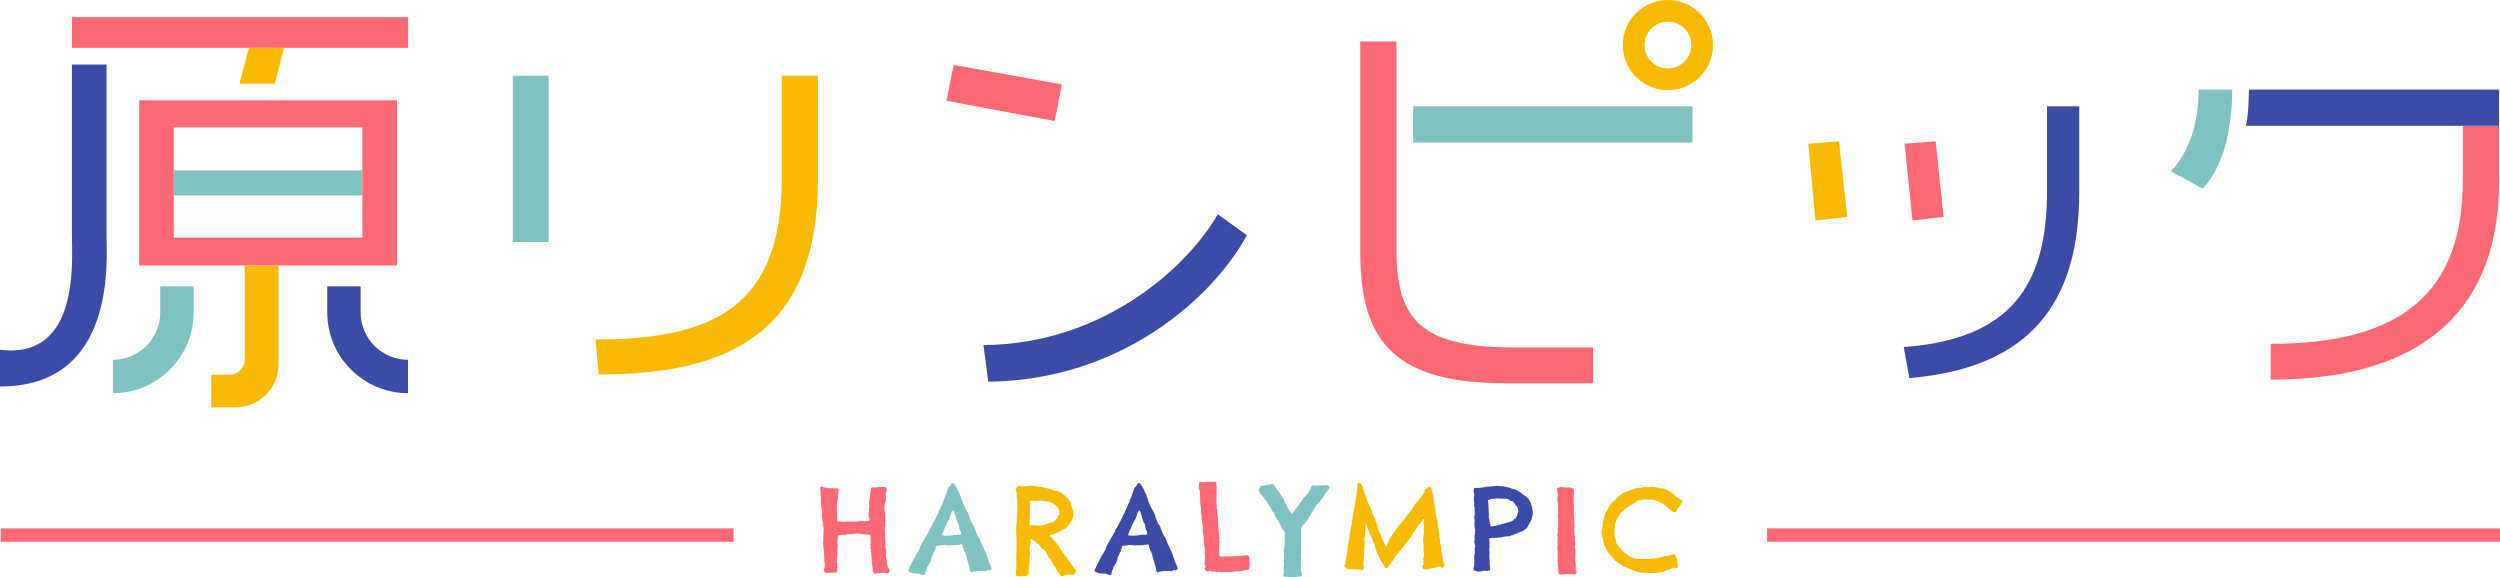 <?xml version="1.0" encoding="UTF-8"?><svg id="b" xmlns="http://www.w3.org/2000/svg" viewBox="0 0 825.2 190.57"><defs><style>.d{fill:#3c4aa8;}.d,.e,.f,.g,.h,.i{stroke-width:0px;}.e{fill:none;}.f{fill:#000;}.g{fill:#f7ba01;}.h{fill:#fc6974;}.i{fill:#7ec2c2;}</style></defs><g id="c"><path class="h" d="M292.91,189.29c-.54-.27-1.43-.15-1.77-.31-.31.15-.66.23-1,.31-.23.04-.12-.23-.27-.27-.35.12-.81.42-1.2.31-.15.04-.12-.19-.15-.27-.08-.08-.15-.12-.19-.19-.12-.15-.15-.31-.31-.42-.15-.15.12-.23.15-.31,0-.04-.08-.08-.08-.15,0-.15-.12-.39-.04-.66s-.23-.15-.19-.39c-.04-.19.04-.31.08-.42-.19-.39-.12-.73-.15-1.31-.04-.46-.19-.81-.15-1.39,0-.12.08-.19.08-.31,0-.15-.15-.27-.19-.42,0-.12.12-.58.04-.81-.04-.12-.12-.15-.12-.27-.04-.15,0-.39,0-.54-.04-.23-.12-.39-.19-.58,0-.23.08-.35.15-.5-.08-.23-.15-.5-.19-.73,0-.15.15-.31.15-.5,0-.15-.08-.35-.04-.5,0-.35.15-.66-.04-.93.15-.27.08-.77,0-1.12-.23-.19-.46-.08-.73-.04-.12-.08-.15-.19-.31-.19-.35.15-.66-.04-1.08-.08-.39-.04-.85.04-1.23-.08-.12-.04-.19-.12-.31-.15-.15,0-.27.04-.42.08-.12,0-.31-.15-.31.04-.19.04-.19-.12-.31-.12-.54.23-1.12.23-1.89.27-.15,0-.42.04-.62.04-.08,0-.12-.08-.19-.08-.19.04-.35.15-.54.19-.39.08-.66.04-1.08.04-.27-.04-.58.08-.85.08-.27.04-.54-.15-.77.08-.19.23-.12.54-.12.85-.04.35-.15.77-.15,1.12,0,.5.12.93.15,1.39,0,.23-.08.69-.08.81-.04.08-.08.12-.08.23.19.35.04.69.04,1.2,0,.08.08.23.04.31,0,.08-.12.27-.12.35,0,.27.08.54.04.77-.04.23-.15.5-.19.73,0,.19.08.35.12.5.04.27-.19.23-.15.5,0,.19.12.39.12.54.04.39-.08.81.04,1.12,0,.08.08.08.08.15-.04.04-.12.15-.08.35,0,.04.12.19.12.19,0,.12-.08.15-.08.27,0,.19.08.42,0,.73-.42.39-1.97.19-2.93.23-.35.04-.66.19-.89.12-.19-.08-.23-.31-.35-.39-.04-.19-.23-.23-.27-.42.23-.58.23-1.23.35-1.74,0-.31-.19-.46.04-.69,0-.15-.19-.19-.23-.31,0-.85.04-1.66-.04-2.51,0-.15-.08-.27-.12-.42,0-.15.08-.31.08-.5s-.08-.42-.12-.62c-.04-.39,0-.81-.08-1.23-.04-.19-.12-.39-.12-.58-.04-.62.08-1.27.12-1.93,0-.19-.04-.39-.08-.54,0-.46.12-.96.12-1.39,0-.15-.08-.31-.04-.5,0-.31.08-.62.08-.93-.04-.19-.08-.35-.12-.58-.04-.08,0-.19,0-.31,0,0-.12-.15-.12-.19-.04-.08.08-.12.08-.23-.04-.04-.12-.12-.15-.19,0,0,.08-.39.08-.42-.04-.12-.08-.27-.23-.31.15-.08,0-.23,0-.39,0-.12.08-.27.08-.39-.04-.23-.15-.35-.15-.54-.04-.46,0-1.12,0-1.39.04-.35-.12-.73.12-.96-.27-.31-.12-.96-.42-1.2.08-.31.08-.69-.12-1,.12-.5-.04-1-.04-1.43.04-.31.19-.66.12-1-.04-.08-.12-.08-.12-.19v-.89c0-.31,0-.69-.04-.96-.04-.31-.27-.58-.23-.89.15-.15.42-.19.5-.42.35.04.58.12.73.31.35,0,.46.12.77.15.15.04.69.04.96.19.42-.23,1.27-.04,1.89,0,.46,0,.85-.12,1.16.08,0,.23.23.39.23.62.04.23-.12.66-.19.93-.08.27-.12.58.04.89-.15.39-.19.58-.15,1-.23.31-.19.54-.19,1-.08.15,0,.15,0,.23,0,.12-.12.23-.15.39,0,.12.08.15.08.23s-.19.46,0,.69c-.31.19-.27.93-.04,1.16-.12.35.08.69.08,1,.04.5-.08,1-.08,1.43,0,.46.08.89.23,1.31.39.12.81-.04,1.23-.04.35,0,.69.12,1.04.12.39,0,.77-.12,1.16-.12.08,0,.23.08.35.08s.23-.08.31-.08c.27.04.5.08.77.12.12,0,.23-.12.35-.12.15-.04.35.04.46.04.81.04,1.58-.19,2.35-.19.31,0,.62.12.93.08.46,0,.93-.12,1.39-.08.08-.23.19-.42.19-.69,0-.08-.08-.19-.12-.35-.04-.27-.04-.5-.12-.81-.04-.12-.12-.19-.12-.35,0-.12.08-.31.08-.46.04-.42,0-.85.04-1.31,0-.04.08-.12.04-.19,0-.12,0-.46.15-.62,0-.39-.23-.77-.23-1.12v-.31c.04-.08.12-.08.15-.19.04-.19-.04-.39,0-.5.04-.19.15-.31.19-.5.04-.19.04-.42.08-.69.04-.15.08-.31.08-.46,0-.35-.08-.69.04-1,.08-.35.15-1.08.39-1.54h.58c.12,0,.31.08.42.08.31,0,.58-.15.89-.15.19-.04.62-.08.81-.08.04,0,.08.08.15.08.31,0,.62-.15.89-.15s.54.12.81.08c.12.19.42.35.5.62.04.27-.15.85-.23,1.2-.04.12,0,.12-.08.19-.08.12,0,.19,0,.35s-.08.19-.08.27c.04.19.12.31.12.5s-.04.39-.08.62c0,.27.04.58,0,.85-.08.42-.31.73-.39,1.08-.04.19.04.35.12.46,0,.31-.27.27-.23.58.08.39.12.81.15,1.31.08.35.15,1.04.12,1.43v.23c.04.5.15.93.15,1.39,0,.19-.12.31-.15.5,0,.12.08.27.08.39,0,.54-.12,1.35-.23,1.85.23.5-.04,1.31.19,1.93-.23.27-.08.62,0,1,.04.39.04.77.08,1.23.04.39.08.66.04,1.12,0,.19-.08.35-.08.5,0,.31.19.62.23.93.12.77.04,1.7-.04,2.55-.08.27.23.15.23.35,0,.35.04.73.08,1.12.08.46.12.96.23,1.35.04.15.04.31.04.39.12.27.31.46.42.69.15.27.27.54.23.81-.04.39-.31.62-.69.81Z"/><path class="i" d="M326.66,188.29c-.19-.04-.39-.08-.5-.19-.12,0-.08.12-.19.15-.08.08-.23.04-.31.08-.19.08-.31.15-.42.31-.15-.04-.31-.19-.5-.23-.12,0-.15.08-.19.08-.08,0-.12-.08-.19-.08-.19.04-.35.12-.54.12-.42,0-.69-.12-1.08-.04-.19.08-.46-.04-.66.19-.23.04-.23-.12-.46-.08-.23.15-.62.19-.93.31-.31-.12-.39-.46-.62-.66.04-.19-.04-.5.08-.62-.15-.15-.12-.35-.15-.58-.08-.15-.15-.31-.19-.5-.04-.08-.04-.19-.04-.31-.08-.15-.31-.42-.19-.69-.27-.27-.23-.58-.35-1.04,0-.08-.12-.15-.12-.19-.04-.08.04-.19,0-.27-.04-.12-.15-.23-.15-.35-.08-.19-.04-.35-.08-.5-.04-.12-.08-.15-.12-.27-.08-.19-.12-.5-.23-.73-.08-.15-.23-.27-.31-.46-.08-.15-.08-.42-.15-.62-.08-.19-.19-.35-.23-.5-.12-.31-.08-.62-.23-.89-.31-.12-.62.08-.89.12-.15,0-.35-.04-.5,0-.31.04-.58.15-.89.08-.19,0-.31.08-.54.08-.15-.08-.58-.04-.89-.04-.35.04-.77.12-.96.04-.08,0-.08-.04-.15-.04-.35,0-.5-.08-.66-.08-.39-.04-.77.08-1.12-.04-.15.08-.39.12-.5.23-.54-.04-.85.08-1.39.04-.42.31-.27.77-.39,1.16s-.35.69-.54,1.04c-.12.27-.19.5-.31.77-.08.12-.08.23-.15.35,0,.04-.12.12-.12.12-.04.08.04.19,0,.27-.04.12-.19.19-.19.31-.08.23-.04.42-.08.69-.08.31-.35.54-.35.93-.39.31-.5.93-.89,1.27-.12.96-.73,1.43-.69,2.58-.15.08-.62.35-.81.19-.04-.04-.19-.08-.31-.15-.15-.08-.46-.12-.73-.27-.12-.04-.66-.08-.93-.08-.08,0-.19.08-.19.08-.15-.04-.27-.12-.42-.15-.19,0-.39.04-.58,0-.62-.12-1.2-.46-1.66-.62,0-.23.08-.42.15-.62,0-.04-.04-.12,0-.15.04-.08.27-.12.23-.31.15-.39.35-.81.54-1.2.04-.12.08-.27.12-.35.08-.15.19-.19.27-.31.08-.12.08-.27.12-.39.08-.12.15-.23.19-.35.12-.19.12-.35.27-.58.12-.15.23-.31.35-.46.04-.12,0-.23.04-.35.12-.15.27-.31.39-.46.23-.31.39-.66.58-1.04.15-.27.31-.42.42-.73,0-.12,0-.19.04-.27.04-.08.12-.12.15-.19,0-.04-.04-.15,0-.23.04-.08.08-.12.12-.19.23-.39.39-.93.66-1.35.12-.23.39-.42.39-.73.27-.15.31-.5.46-.73.12-.23.31-.46.46-.69.12-.23.23-.54.39-.77.12-.23.23-.5.5-.62-.08-.27.08-.54.19-.77.12-.19.27-.39.39-.58.08-.15.12-.23.19-.39.08-.12.08-.27.15-.39.04-.08.19-.15.23-.23.08-.15.04-.31.08-.42.27-.19.39-.54.58-.85.15-.27.27-.69.54-1-.04-.23.12-.42.19-.62.08-.15.15-.35.27-.5,0-.04,0-.12.04-.19.04,0,.12-.04.15-.04.12-.23.12-.58.23-.85.12-.23.23-.39.35-.58.08-.19.12-.42.31-.54.04-.46.27-.77.42-1.2.08-.19.19-.35.39-.54.04-.27.04-.58.12-.85.08-.23.31-.39.39-.58.04-.04.08-.23.08-.23.12-.39.23-.81.39-1.2.15-.35.31-.85.46-1.27.12-.31.27-.58.35-.89.5-.19.73-.69.89-1.27.15.08.15-.12.27-.12.04,0,.12.08.23.08.08,0,.12-.12.19-.12.31.23.31.54.5.73.04.08.15.08.15.15.12.15.19.39.31.54.19.19.42.62.54.96.08.19.19.46.31.69.15.27.27.58.42.93.15.39.35.96.5,1.47.08.23.12.46.19.66.04.19.15.35.23.5.19.46.46,1.04.69,1.54.12.15.15.31.27.5.08.12.19.27.27.42.12.15.15.35.27.5.15.31.27.46.39.89.12.31.27.77.31,1.2.27.46.5,1.04.69,1.62.12.15.23.27.39.46.04.04,0,.12.04.19.08.08.19.12.23.23.04.08.04.12.08.19.12.23.23.69.35,1.08.12.27.31.46.31.81,0,.12.12.15.15.23.15.19.23.5.35.77.08.08.08.15.15.23.08.15.15.27.27.46.15.19.31.42.42.73.08.19.12.42.19.58.12.35.31.69.39,1.08.19.19.31.42.42.69.12.15.19.46.31.73.15.39.46.77.58,1.2.08.23.23.5.31.77.08.19.04.39.12.54.08.19.15.35.23.5.15.5.35,1.04.54,1.58.23.66.66,1.31.77,2.01-.08.31-.54.23-.66.5ZM317.17,175.79c-.04-.19-.08-.5-.15-.66-.12-.19-.27-.31-.31-.46-.08-.69-.19-1.2-.27-1.74-.15-.12-.23-.23-.31-.39,0-.15-.12-.15-.12-.19-.15-.23-.19-.46-.23-.69-.12-.39-.23-.66-.31-.93-.08-.35-.12-.66-.23-.96-.04-.15-.12-.27-.15-.42-.12-.31-.15-.69-.42-.81,0-.08-.08-.12-.12-.12-.08.19-.23.31-.27.54-.08.12-.23.12-.27.31.12.23-.15.42-.19.5-.04.04.04.15,0,.23-.12.31-.19.46-.27.69-.08.23-.15.46-.27.66-.08.15-.19.35-.23.42-.04.08-.04.12-.08.19-.35.66-.73,1.23-.96,1.85-.12.23-.12.5-.23.73-.08.19-.27.35-.39.58-.04.12,0,.23-.04.42-.04.08-.19.19-.23.31-.08.23-.12.54-.19.81.5.19,1.12.15,1.7.15.93-.04,2.04-.12,2.74-.27.62-.12,1.27.12,1.85-.12.08-.19,0-.42-.04-.66Z"/><path class="g" d="M354.59,189.4c-.08.08-.23.08-.31.15-.12.04-.15.15-.27.15-.23.04-.46.04-.62-.08-.66.15-1.23.04-1.81.15-.19.04-.35.23-.54.31-.31.08-.5.04-.81.04-.19-.15-.31-.42-.42-.62-.15-.15-.31-.31-.42-.46-.12-.12-.15-.31-.27-.42-.04-.08-.08-.19-.15-.27-.19-.19-.39-.62-.5-.93-.15-.19-.31-.42-.46-.66-.15-.19-.39-.42-.5-.62-.08-.19-.08-.39-.15-.58-.15-.31-.46-.54-.5-.89-.19-.19-.31-.5-.66-.58-.12-.35-.39-.54-.54-.89-.08-.12-.15-.31-.23-.5-.08-.15-.08-.35-.19-.5-.15-.27-.5-.35-.58-.69-.39,0-.42-.35-.77-.39-.27-.5-.66-.89-.96-1.39-.73-.35-1.16-1.04-1.93-1.39-.12-.27-.35-.39-.69-.42-.23.35-.12.85-.15,1.31-.04.58-.19,1.12-.35,1.5-.08.27.15.23.12.5-.04.15-.15.39-.12.54,0,.23.19.46.19.81.04.35-.15,1-.19,1.39,0,.08.04.19.04.31s-.04.15-.04.23c0,.35,0,.66-.04,1,0,.12.08.27.04.39,0,.19-.15.39-.19.62,0,.12.08.15.08.23,0,.12-.08.12-.08.19,0,.15.08.31.04.42-.04.54-.23.73-.15,1.27.04.12.04.19.08.31,0,.04.08.12.04.23-.04.35-.5.54-.5.85-.58-.04-1.04.27-1.5,0-.35.12-.89.23-1.35.19-.08,0-.19.04-.27,0-.04-.04-.04-.12-.12-.12-.15-.04-.31.12-.39,0-.08-.12-.08-.27-.23-.35.15-.66-.15-1.27.23-1.74,0-.15-.08-.31-.04-.5,0-.12.04-.23.04-.35,0-.23-.12-.42-.12-.62.04-.15.15-.31.15-.46.04-.23-.12-.54-.12-.85,0-.27.08-.58.08-.81,0-.27-.19-.58-.04-.89.12-.19.04-.66.04-1.04,0-.23.04-.46.08-.69,0-.27-.04-.54-.04-.81,0-.12.08-.31.04-.42,0-.15-.12-.08-.12-.31,0-.15.08-.35.08-.5.04-.27,0-.54.04-.89,0-.19-.08-.42-.04-.62,0-.08.04-.23.04-.31,0-.15-.08-.23-.12-.39,0-.15.08-.31.08-.5,0-.35-.15-.96-.15-1.35,0-.12,0-.27.15-.39-.12-.08-.08-.35-.19-.42.04-.23.12-.46.15-.69,0-.35-.08-.66,0-1.2.04-.12.15-.27.15-.42,0-.19-.08-.42-.04-.62,0-.46.08-1,.15-1.5-.08-.04.04-.23.04-.31.04-.12-.04-.27-.04-.42,0-.35.15-.62.08-1,0-.12-.04-.31-.04-.54,0-.12.08-.23.08-.31-.04-.19-.12-.39-.12-.58,0-.12.08-.15.08-.23,0-.12-.08-.12-.08-.19.08-.19,0-.23,0-.42.04-.39.08-.62.04-1.08,0-.08-.08-.23-.08-.23,0-.12.12-.12.08-.19,0-.15-.12-.39-.23-.58.08-.31,0-.73.04-1.12,0-.12.08-.31.08-.42-.04-.12-.08-.19-.12-.31-.04-.08-.04-.23-.08-.31-.04-.19-.15-.42-.15-.58,0-.31.15-.58.31-.81.12-.08.23-.15.42-.12.12-.12.23-.27.39-.35.42-.08.58.15.81.27.42-.12.85-.04,1.39-.12.12,0,.19-.08.31-.12.15,0,.31.08.42.08s.27-.08.39-.12c.27-.04.62,0,.93.04h.31c.08,0,.12.08.19.08.27-.08.46.04.62.08.42.04.85.04,1.23.08.39.04.81.08,1.23.19.15.04.31.19.46.23.19.04.5,0,.73.08.54.12,1.08.39,1.62.5.27.08.62.15.85.35.66,0,1.27.15,1.66.35.23.08.62.15.81.35.23.19.46.35.66.54.04.04,0,.12,0,.15.08.04.19,0,.27.04.04.08.04.19.12.27s.15.12.23.19.12.19.19.23c.04.08.15.04.19.08.04.08.15.23.31.27.12.39.42.54.66.81.04.04,0,.15.04.19.04.04.12.04.15.08.08.15.04.39.23.5.12.12-.08.15,0,.35.23.5.19,1.2.58,1.54-.04.42.12.73.27,1.04-.12.23,0,.5,0,.73,0,.27-.23.54-.04.69-.19.62-.35,1.31-.69,1.81-.08.08-.12.27-.35.27.04.31-.19.35-.19.62-.35.23-.54.46-.81.81-.15.19-.27.27-.5.42-.08.04-.15.15-.19.19-.15.08-.35.12-.5.23-.12.15-.23.08-.27.12-.08.04-.12.15-.19.19-.15.08-.35.15-.5.23-.04.04-.12.15-.19.19-.08.04-.19.08-.23.12-.46.19-1.04.35-1.5.69-.27-.08-.5.15-.81.23-.39.12-.69-.04-.77.31-.08.35.31.46.62.69.12.27.27.54.58.62.08.08.12.19.08.31.35.04.27.42.62.46.08.19.19.35.31.5.04.12.19.15.27.27.08.04.04.12.08.19.04.04.15,0,.19.04.04.08,0,.19.04.27.04.04.12.04.12.12.19.31.42.69.54,1.08.15.15.31.27.5.42,0,.19.12.27.12.46.31.35.73.66.85,1.2.15.08.23.27.42.31.15.5.54.85.85,1.27.08.15.19.27.31.39.19.27.35.54.54.81.04.08.12.12.15.19.12.19.15.5.42.58.04.23.23.31.19.62.19.12.39.23.62.35.08.35.19.62.12.93-.08.15-.23.31-.46.46ZM349.65,168.65c-.08-.15-.04-.35-.08-.42-.04-.15-.19-.23-.31-.39-.12-.23-.23-.42-.35-.5-.15-.12-.23-.31-.39-.35,0-.12-.12-.15-.12-.35-.27.04-.27-.19-.54-.15-.08-.31-.54-.27-.66-.58-.39-.04-.62-.23-.89-.39-.15.04-.27.15-.5.12-.23-.04-.42-.15-.66-.19-.12-.04-.23.04-.35.04-.15,0-.39-.12-.54-.12-.19-.08-.42-.15-.62-.15-.39-.04-.85.08-1.31.12-.85,0-1.66-.15-2.43-.08-.08.19.12.31.12.5,0,.15-.08.23-.08.39.04.15.12.35.12.54s-.08.39-.08.39c.08.35.08.58.08.73-.08.66-.04,1.27-.08,1.93,0,.73-.04,1.27-.08,1.89,0,.12.04.19.04.31,0,.19-.12.31-.12.5-.04.31,0,.58.08.85.5.15,1.12.12,1.39.12.12,0,.12.04.23.04s.12-.04.27-.04c.5.04.93.15,1.43.08.19,0,.46-.04.69-.08.08-.04.12-.12.23-.15.15,0,.31.04.42.04.12-.04.15-.12.27-.12.23-.08.39-.08.5-.12.12-.04.23-.08.31-.12.27-.12.58-.23.81-.31.08,0,.15.04.19,0,.04,0,.12-.12.12-.12.35-.12.69-.23,1-.27.15-.42.77-.35.85-.89.15-.08.39-.04.42-.23.15-.46.27-1,.54-1.35-.04-.39.12-.42.19-.81-.04-.12-.12-.19-.15-.31Z"/><path class="d" d="M388.12,188.29c-.19-.04-.39-.08-.5-.19-.12,0-.08.12-.19.15-.08.08-.23.04-.31.08-.19.08-.31.15-.42.31-.15-.04-.31-.19-.5-.23-.12,0-.15.08-.19.08-.08,0-.12-.08-.19-.08-.19.04-.35.12-.54.12-.42,0-.69-.12-1.08-.04-.19.08-.46-.04-.66.19-.23.04-.23-.12-.46-.08-.23.15-.62.19-.93.31-.31-.12-.39-.46-.62-.66.04-.19-.04-.5.08-.62-.15-.15-.12-.35-.15-.58-.08-.15-.15-.31-.19-.5-.04-.08-.04-.19-.04-.31-.08-.15-.31-.42-.19-.69-.27-.27-.23-.58-.35-1.04,0-.08-.12-.15-.12-.19-.04-.08.04-.19,0-.27-.04-.12-.15-.23-.15-.35-.08-.19-.04-.35-.08-.5-.04-.12-.08-.15-.12-.27-.08-.19-.12-.5-.23-.73-.08-.15-.23-.27-.31-.46-.08-.15-.08-.42-.15-.62-.08-.19-.19-.35-.23-.5-.12-.31-.08-.62-.23-.89-.31-.12-.62.08-.89.12-.15,0-.35-.04-.5,0-.31.04-.58.15-.89.08-.19,0-.31.08-.54.08-.15-.08-.58-.04-.89-.04-.35.04-.77.12-.96.04-.08,0-.08-.04-.15-.04-.35,0-.5-.08-.66-.08-.39-.04-.77.08-1.12-.04-.15.08-.39.12-.5.23-.54-.04-.85.08-1.39.04-.42.31-.27.77-.39,1.16s-.35.69-.54,1.04c-.12.27-.19.5-.31.77-.08.12-.08.23-.15.35,0,.04-.12.12-.12.12-.04.08.04.19,0,.27-.04.12-.19.19-.19.31-.08.23-.04.42-.08.69-.08.31-.35.54-.35.93-.39.31-.5.93-.89,1.27-.12.96-.73,1.43-.69,2.58-.15.08-.62.35-.81.19-.04-.04-.19-.08-.31-.15-.15-.08-.46-.12-.73-.27-.12-.04-.66-.08-.93-.08-.08,0-.19.08-.19.08-.15-.04-.27-.12-.42-.15-.19,0-.39.04-.58,0-.62-.12-1.2-.46-1.66-.62,0-.23.08-.42.15-.62,0-.04-.04-.12,0-.15.04-.08.27-.12.23-.31.15-.39.35-.81.54-1.2.04-.12.08-.27.12-.35.08-.15.19-.19.27-.31.08-.12.08-.27.12-.39.08-.12.15-.23.19-.35.12-.19.12-.35.27-.58.12-.15.23-.31.35-.46.04-.12,0-.23.04-.35.12-.15.27-.31.39-.46.23-.31.39-.66.58-1.04.15-.27.31-.42.42-.73,0-.12,0-.19.04-.27.04-.08.12-.12.15-.19,0-.04-.04-.15,0-.23.04-.08.08-.12.12-.19.23-.39.39-.93.66-1.35.12-.23.39-.42.39-.73.27-.15.31-.5.46-.73.12-.23.31-.46.46-.69.12-.23.23-.54.39-.77.12-.23.23-.5.5-.62-.08-.27.08-.54.19-.77.12-.19.27-.39.39-.58.08-.15.12-.23.19-.39.08-.12.08-.27.15-.39.04-.08.19-.15.23-.23.08-.15.04-.31.08-.42.27-.19.39-.54.58-.85.15-.27.27-.69.54-1-.04-.23.12-.42.19-.62.08-.15.15-.35.27-.5,0-.04,0-.12.04-.19.04,0,.12-.04.15-.04.12-.23.12-.58.23-.85.12-.23.23-.39.35-.58.08-.19.12-.42.31-.54.04-.46.27-.77.42-1.2.08-.19.19-.35.39-.54.04-.27.04-.58.12-.85.08-.23.31-.39.39-.58.04-.04.08-.23.08-.23.12-.39.23-.81.39-1.2.15-.35.31-.85.46-1.27.12-.31.27-.58.35-.89.5-.19.73-.69.89-1.27.15.08.15-.12.27-.12.04,0,.12.08.23.08.08,0,.12-.12.19-.12.31.23.31.54.5.73.04.08.15.08.15.15.12.15.19.39.31.54.19.19.42.62.54.96.08.19.19.46.31.69.15.27.27.58.42.93.15.39.35.96.5,1.47.08.23.12.46.19.66.04.19.15.35.23.5.19.46.46,1.04.69,1.54.12.15.15.31.27.5.08.12.19.27.27.42.12.15.15.35.27.5.15.31.27.46.39.89.12.31.27.77.31,1.2.27.46.5,1.04.69,1.62.12.15.23.27.39.46.04.04,0,.12.04.19.08.08.19.12.23.23.04.08.04.12.08.19.12.23.23.69.35,1.08.12.27.31.46.31.81,0,.12.12.15.15.23.15.19.23.5.35.77.08.08.08.15.15.23.08.15.15.27.27.46.15.19.31.42.42.73.08.19.12.42.19.58.12.35.31.69.39,1.08.19.19.31.42.42.69.12.15.19.46.31.73.15.39.46.77.58,1.2.08.23.23.5.31.77.08.19.04.39.12.54.08.19.15.35.23.5.15.5.35,1.04.54,1.58.23.66.66,1.31.77,2.01-.08.31-.54.23-.66.5ZM378.62,175.79c-.04-.19-.08-.5-.15-.66-.12-.19-.27-.31-.31-.46-.08-.69-.19-1.2-.27-1.74-.15-.12-.23-.23-.31-.39,0-.15-.12-.15-.12-.19-.15-.23-.19-.46-.23-.69-.12-.39-.23-.66-.31-.93-.08-.35-.12-.66-.23-.96-.04-.15-.12-.27-.15-.42-.12-.31-.15-.69-.42-.81,0-.08-.08-.12-.12-.12-.08.19-.23.31-.27.54-.08.12-.23.12-.27.31.12.23-.15.42-.19.5-.04.04.04.15,0,.23-.12.31-.19.46-.27.69-.08.23-.15.46-.27.66-.08.15-.19.35-.23.42-.04.08-.04.12-.08.19-.35.66-.73,1.23-.96,1.85-.12.23-.12.5-.23.73-.08.19-.27.35-.39.58-.04.12,0,.23-.04.42-.04.08-.19.19-.23.31-.08.23-.12.54-.19.81.5.19,1.12.15,1.7.15.93-.04,2.04-.12,2.74-.27.62-.12,1.27.12,1.85-.12.08-.19,0-.42-.04-.66Z"/><path class="h" d="M412.19,187.9c-.23.23-.5.12-.81.15-.27.08-.54.15-.89.23-.08.04-.19.12-.23.12-.15.04-.31-.04-.46,0s-.27.15-.42.19c-.42.04-.96,0-1.5,0-.08.04-.31.12-.35-.04-.62.35-1.7.23-2.47.31-.42.04-1-.08-1.66-.04-.39,0-.77,0-1.23-.23-.19.08-.42.12-.58.27-.23-.12-.42-.23-.73-.23-.46,0-1.04.23-1.23-.27-.27,0-.27.23-.5.23-.23-.04-.54-.04-.93-.08-.15-.23-.42-.35-.5-.62,0-.04-.04-.31-.04-.27,0-.19.12-.19.19-.35.04-.15-.04-.31.12-.39,0-.27-.35-.23-.35-.5.04-.42-.04-.85,0-1.23.04-.23.12-.42.15-.62,0-.12-.08-.12-.08-.19.04-.31.08-.85.04-1.2,0-.23-.08-.5-.12-.73,0-.19.08-.39.08-.58.04-.58-.08-1.23-.19-1.81-.08-.42-.04-.96-.08-1.62-.04-.19-.12-.35-.12-.54-.08-.35-.08-.73-.12-1.12,0-.19-.04-.42-.04-.58-.04-.15-.12-.27-.12-.42-.08-.66.04-1.27-.04-1.89-.04-.42-.15-.81-.19-1.23,0,0,.04-.39,0-.62-.04-.19-.04-.42-.19-.58.08-.58,0-1.2-.08-1.74,0-.19-.08-.39-.12-.58,0-.12.08-.27.08-.42,0-.12-.04-.31-.04-.42-.04-.31,0-.66-.04-.93-.04-.35-.19-.69-.23-1-.04-.23-.04-.46-.04-.69,0-.12.04-.23.04-.31s-.04-.15-.04-.27v-.54c0-.31,0-.66-.04-.89,0-.12-.04-.19-.04-.23,0-.15.08-.31.04-.46,0-.31-.15-.66-.08-.96,0-.27-.27-.31-.31-.5.04-.85-.04-1.39.04-2.12.27-.15.5-.39,1-.31.15.04.23.15.31.27.27.04.12-.31.39-.23.62-.08,2.12,0,3.05-.08.15,0,.31-.08.42-.04.27.04.58.27.62.42.08.23.04.35-.08.58.19.62.12,1.16.12,1.81-.04.15.04.31.04.5,0,.23-.08.46-.08.73,0,.42.19.89-.04,1.31.12.5.08.93.04,1.54.04.15-.04.27,0,.42,0,.39.35.77,0,1.27.42.58.23,1.7.35,2.62.04.42.19.85.19,1.23.04.46-.04.96,0,1.43,0,.08.04.23.04.31,0,.04-.08.15-.08.27,0,.08.12.15.12.23,0,.12-.08.15-.04.27,0,.15.08.27.12.42,0,.19-.04.35-.04.54.04.27.08.5.12.77.04.46.08.81.08,1.31.04.27.12.39.12.5-.04.15.04.39-.12.54.15.58.23,1.12.04,1.58.12.31,0,.73,0,1.31.04.15.15.39-.08.62.15.69.04,1.27.15,2.04.42.35,1.04.19,1.62.15s1.16,0,1.74-.04c.15,0,.31-.04.42-.04.46,0,.85.08,1.39.04.08,0,.27-.08.42-.04.12,0,.12.04.19.04.15,0,.31-.08.42-.12.19,0,.39.04.58.04.08,0,.12-.08.23-.08.08,0,.12.08.19.08.12,0,.27-.12.39-.12.27-.08.54-.04.89-.12.12-.04.27-.12.35-.12.39,0,.73.19.89.39.04.19.08.42.12.62,0,.19.08.39.12.58,0,.19-.12.35-.08.58,0,.15.08.31.12.46.08.73-.08,1.62-.31,2.01Z"/><path class="i" d="M438.49,161.55c-.08.08-.15.15-.19.27-.04.04-.04.12-.08.15-.19.15-.27.23-.31.31-.08.12-.08.23-.15.31-.12.19-.35.31-.42.42-.08.12-.08.19-.15.31-.12.23-.27.5-.42.73-.08.08-.08.23-.15.31-.04.08-.19.04-.23.12-.15.19-.19.35-.27.58-.58.5-1.04,1.16-1.66,1.62.04.54-.39.73-.58,1.04-.15.27-.15.66-.46.81.04.19-.08.15-.08.31-.12.08-.19.27-.35.31.04.19-.19.23-.27.39-.04.08-.04.23-.08.35-.15.12-.12.19-.12.27-.08.12-.19.19-.27.31-.23.35-.46.93-.77,1.35-.08.08-.15.12-.27.23-.08.12-.15.19-.23.31-.19.23-.35.54-.69.62-.08.42-.46.62-.66.96-.08.12-.04.39-.19.5-.12.46.08.96.08,1.35,0,.19-.08.27-.08.46.04.19.12.46.12.66,0,.23-.04.35-.08.58-.08,1.08-.04,2.43,0,3.43,0,.31-.04.66-.04.96.04.23.08.39.08.58-.04.19-.12.35-.15.54-.04.31.04.66.04.96v.42c.04.73-.04,1.43-.04,2.35,0,.19.08.46-.08.62.08.39.12.77.08,1.27.12.23.5.69.42,1.16-.04.19-.19.31-.27.46-.23,0-.46.12-.69.08,0,0-.08-.04-.19-.04-.39.04-.89.23-1.35.27-.66.04-1.47-.12-2.2-.15-.54-.04-1.16.12-1.47-.31-.08-.12-.08-.27-.04-.42,0-.04.12-.04.12-.12-.04-.39,0-.62.12-.81-.12-.46-.15-.85-.08-1.39,0-.12.08-.15.08-.23,0-.15-.04-.39,0-.69.04-.12.08-.31.08-.42,0-.27-.15-.62-.15-1,0-.31.12-.62.15-.93,0-.54-.23-1.08,0-1.54-.04-.19-.15-.35-.15-.5-.04-.23.04-.46.08-.69,0-.04-.04-.31,0-.58.04-.23.19-.42.19-.66.04-.39-.04-.85,0-1.27,0-.19.12-.46.12-.66s-.12-.35-.12-.5c0-.19.04-.46.08-.62.08-.35.15-.42.08-.81-.04-.27-.04-.42-.15-.62-.04-.12-.08-.19-.12-.27-.19-.27-.5-.46-.69-.77-.04-.08-.08-.19-.12-.31-.12-.27-.31-.54-.35-.93-.23-.19-.35-.46-.54-.77-.04-.12-.19-.27-.23-.5-.04-.15-.19-.15-.23-.31-.08-.35-.46-.58-.62-.89-.12-.19-.12-.46-.23-.69-.12-.27-.42-.66-.42-1-.39-.31-.73-.62-.85-1.2-.58-.54-.73-1.47-1.39-1.97,0-.23-.15-.35-.15-.58-.19-.31-.5-.46-.73-.73-.08-.12-.08-.23-.12-.35-.04-.04-.08-.04-.12-.12-.19-.27-.35-.39-.5-.58-.23-.31-.39-.69-.77-.89-.04-.35-.46-.66-.42-1.04.04-.35.23-.54.5-.73.04-.27.08-.46.23-.58.15-.15.46-.12.73-.04.35-.19.89-.15,1.23-.35.19,0,.42-.04.5.08.19,0,.31-.19.5-.23.12-.04.27,0,.39,0s.19-.12.31-.12c.15,0,.39.08.5.12.19.12.35.5.46.69.19.27.39.46.42.69.31.12.35.42.54.66.19.19.42.35.58.58.08.15.15.35.23.5.04.08.12.12.19.19.04.08,0,.15.04.23.19.31.46.54.54.89.12.19.31.31.42.5.12.23.12.54.23.77.04.08.12.15.19.23.04.08,0,.15.04.19.23.23.27.46.39.66.08.19.19.35.27.54.12.19.15.39.23.58.12.19.27.31.39.5.27.46.54,1.04.96,1.47.08-.15.23-.27.39-.39-.19-.12.15-.27.12-.5.08,0,.08-.08.15-.12.19-.15.19-.27.23-.35.15-.23.35-.39.5-.62.08-.08.19-.27.27-.39.19-.23.39-.35.58-.66.04-.08.08-.15.12-.23.12-.19.27-.31.27-.5.19-.12.27-.23.39-.39.08-.08.15-.08.19-.15.04-.08,0-.19.08-.27.04-.08.12-.08.19-.19.12-.19.08-.27.12-.35.19-.23.19-.27.31-.39.12-.15.31-.19.35-.23.04-.08.04-.15.12-.23.19-.27.54-.69.89-.85.04-.23.12-.35.19-.58.04-.08.12-.15.19-.23.08-.08.12-.19.19-.31.08-.12.19-.23.27-.39.15-.39.12-1,.58-1.16.27-.08.77.08,1.31.04.39-.04.77-.12,1.35-.12.23.04.46.08.69.08.66,0,1.23-.15,1.5-.15.66.08,1.08.58.73,1.16-.04.04-.12.12-.19.23Z"/><path class="g" d="M476.61,187.05c-.19.19-.15.15-.31.23-.08.04-.31.19-.58.15-.19-.08-.15-.39-.35-.5-.23-.04-.46.08-.62.12-.19.04-.35.08-.5.12-.12.04-.15.08-.27.12-.04.04-.12-.04-.19,0-.12.15-.23.15-.35.19-.23.04-.42.12-.69.04-.15.12-.5.15-.81.23-.58.12-2.12.42-2.35-.19-.08-.15,0-.19,0-.23-.04-.19-.15-.39-.08-.58,0-.31.35-.23.39-.46-.04-.39-.23-1.04,0-1.31-.08-.15-.15-.31-.19-.5.12-.08.08-.23.12-.31.19-.5.23-.89.19-1.62-.04-.23-.12-.46-.12-.69-.04-.31,0-.58,0-.89,0-.69-.12-1.5-.12-2.28,0-.31-.04-.66,0-.96.04-.39.19-.96.23-1.54,0-.12-.04-.27-.04-.42s.08-.31.04-.42c0-.42-.08-.85-.08-1.27s.04-.85.04-1.35c0-.15-.08-.39-.08-.5.04-.15.15-.31.15-.5s.04-.31-.04-.5c-.15-.04-.27.15-.39.31s-.15.42-.27.54c-.12.19-.35.35-.5.5-.08.08-.12.23-.19.31-.08.08-.23.08-.31.19-.08.39-.39.66-.58.96-.12.15-.19.35-.27.5-.19.15-.23.27-.35.42-.04.08-.08.15-.12.23-.12.19-.35.39-.5.62-.04.08-.08.15-.15.27-.12.08-.08.19-.12.23-.12.15-.27.27-.27.5-.19.04-.27.23-.31.46-.19.04-.12.35-.39.31-.15.15,0,.31-.19.39.08.23-.27.04-.31.15v.46c-.15.08-.23.19-.39.23,0,.35-.19.5-.39.69-.08.04-.08.12-.19.12.04.15-.15.19-.19.31-.04.15-.15.19-.19.23s-.04.12-.08.19c-.08.08-.15.12-.23.15-.08.08-.08.19-.15.27-.12.12-.27.23-.39.35-.15.19-.23.39-.42.58-.19.15-.39.54-.58.77-.08.08-.15.12-.19.19-.15.19-.31.46-.5.66-.23.27-.46.46-.66.81-.04.08-.08.15-.12.23-.12.15-.19.5-.35.69-.08.12-.23.19-.31.31-.39.5-.62,1.12-1.16,1.5,0,.54-.54.96-.96.62-.12-.12-.5-.5-.58-.69-.12-.23-.12-.46-.23-.69-.08-.12-.15-.12-.27-.23,0-.04-.12-.15-.12-.15-.04-.12-.04-.15-.12-.31,0-.04-.04-.15-.04-.19-.08-.08-.19-.08-.27-.19-.04-.08-.08-.19-.12-.31-.08-.23-.19-.46-.35-.73-.08-.15-.15-.35-.23-.54-.15-.08-.12-.19-.12-.23-.04-.08-.15-.12-.19-.19-.04-.15-.04-.31-.04-.42-.08-.19-.23-.35-.31-.5-.08-.19-.04-.39-.12-.58-.04-.12-.19-.23-.23-.39-.04-.08-.04-.23-.08-.35,0-.12-.08-.23-.12-.27,0-.12.04-.27,0-.39-.04-.23-.15-.54-.39-.69-.04-.31-.15-.46-.23-.81-.15-.39-.27-.85-.42-1.31-.35-.31-.42-.89-.73-1.27,0-.12-.08-.27-.04-.5-.04-.23-.23-.35-.35-.54-.08-.12-.08-.31-.12-.46-.04-.08-.15-.19-.19-.31-.12-.23-.08-.54-.35-.69.15-.23,0-.58-.19-.69-.27.23.04.62.04.96,0,.19-.08.31-.12.54-.04.23-.04.58-.08.89-.04.27-.08.54-.08.81,0,.08.04.19.04.31s-.04.62-.08.85c-.04.19-.19.39-.19.58-.04.19,0,.46.04.66.04.15.12.31.12.46,0,.27-.12.54-.08.93,0,.27.12.54-.15.81.04.15.23.19.19.42,0,.23-.12.35-.19.42.08.19.08.46-.08.58.12.23.12.5.08.93,0,.08-.04.12-.04.19,0,.15.08.62-.15.81.12.58.08,1.43,0,2.28,0,.12-.08.31-.04.35.04.27.27.42.27.66-.12.35-.27.69-.58.89-.54,0-1.04-.23-1.74-.23-.93-.04-1.89,0-2.86-.12-.39-.08-.5-.08-.73-.27-.04-.04-.04-.12-.08-.15-.12-.04-.12,0-.23-.12-.08-.08-.23-.12-.31-.27.04-.42.15-.81.35-1.08,0-.46.04-.93.15-1.43.04-.15.12-.27.12-.39.04-.15,0-.39.04-.58,0-.12.08-.27.12-.42,0-.08.08-.23.08-.23,0-.08-.08-.12-.08-.19.04-.15.12-.27.15-.42.08-.77.04-1.5.23-2.24.04-.15.08-.39.19-.5-.08-.5.04-1.16.23-1.62.15-.35,0-1.12.08-1.66.04-.19.15-.35.19-.5.08-.27,0-.62.23-.81-.19-.27.08-.42.08-.73,0-.08-.08-.12-.08-.19.04-.08.12-.12.15-.19,0-.08-.04-.23,0-.31.04-.15.27-.39.27-.62,0-.04-.08-.08-.08-.19.04-.23.12-.5.15-.81.04-.46.15-1.12.23-1.77,0-.12.04-.12.04-.19.04-.12-.04-.12-.04-.19,0-.15.15-.31.19-.54,0-.12-.08-.12-.08-.15s.12-.27.15-.42c.19-1.08.35-2.01.58-3.05,0-.12-.04-.23,0-.35,0-.08.12-.12.12-.19.04-.15,0-.35,0-.5.04-.15.15-.31.15-.42.04-.39-.04-.69.04-1.12,0-.15.04-.35.04-.46,0,0,.08-.15.08-.23.19-.66.19-1.04.23-1.66,0-.31-.04-.54,0-.89-.08-.15.12-.12.08-.31.23-.19.69-.04,1,.04.08.27.31.39.31.73.12.12.19.23.31.39,0,.27.08.46.15.69.12.31.35.77.46,1.12.08.19.08.35.12.5.08.23.27.42.35.62.08.15.04.39.08.5,0,.08.12.12.12.19s-.04.19,0,.27c.08.27.19.5.27.73.12.27.19.58.31.81.08.23.23.46.35.69.23.5.46,1,.66,1.5.15.39.23.77.42,1.2.04.15.19.23.12.39.54.77.66,1.89,1.2,2.66.12.77.35,1.5.62,2.16.12.15,0,.15,0,.31.08.35.42.42.35.89.12.19.35.27.42.46.08.89.62,1.31.69,2.2.12.12.23.31.39.42,0,.31.12.58.23.81.08.23.19.5.46.58.19-.19.23-.5.35-.73.04-.15.12-.23.19-.39.12-.27.19-.46.31-.73.08-.12.08-.27.15-.35.04-.12.15-.19.23-.31.08-.15.08-.27.15-.39.04-.08.19-.15.23-.23.04-.08.04-.15.08-.19.08-.12.19-.27.31-.42.04-.15.12-.12.15-.12.04-.08.12-.19.19-.31.08-.12.19-.27.31-.42.08-.12.08-.31.12-.39.04-.08.15,0,.19-.08.04,0,.04-.12.08-.15.19-.31.35-.62.58-.93.19-.27.46-.54.69-.81.15-.15.31-.39.46-.54.31-.19.46-.54.69-.81.19-.19.35-.31.5-.58.27-.42.69-.81.96-1.31.15-.19.31-.42.46-.66.35-.27.46-.85.96-1-.12-.12.04-.23.12-.35.19-.31.42-.77.66-1.12,0-.15.08-.19.23-.19.04-.08.04-.19.04-.31.42-.19.54-.81,1-1,.27-.54.77-.81,1.08-1.35.04-.04.12-.12.15-.12.04-.15,0-.19.12-.31.04-.08.15-.27.27-.39.23-.35.39-.69.69-.96.04-.23-.08-.27-.04-.46.12-.12.27-.31.42-.46.08-.08.15-.08.19-.12.35-.35.46-.54.89-.69.15-.04.5-.04.69.15.19.19.08.39.15.81.04.23.15.46.23.81.12.5.23,1.04.35,1.58.04.27.04.58.12.85.04.39.23.77.27,1.12.04.42-.04.81.15,1.08.04.19-.08.19-.12.31-.04.12.08.12.12.19.04.08.04.12.04.23.12.39.12,1,.15,1.58.04.12.12.31.12.42.04.12.08.15.08.27,0,0-.08.08-.08.15.04.19.19.35.23.5s0,.31.08.46c0,.12.08.23.12.31.04.23.04.5.08.73.04.15.12.27.12.39.04.15,0,.31,0,.42.08.42.31.89.12,1.47,0,.19.19.23.23.42-.08.08.04.46.04.42-.19.15.12.73.12,1,0,.08-.08.15-.08.27.08.85.42,1.66.27,2.43.23.27.15.62.27,1.04.04.12.12.23.12.31.12.62,0,1.27.15,1.89.04.12.15.23.19.39.12.39,0,.93.19,1.35.04.23-.08.27-.12.39.23.23.27.66.35,1.08.04.15.15.23.23.35.19.39.19.81-.15,1.27Z"/><path class="d" d="M505.89,169.23c0,.12.08.15.08.27-.04.23-.08.46-.15.73-.15.73-.35,1.54-.73,2.16-.04.08-.12.12-.19.19-.08.19-.15.39-.23.54-.04.08-.15.15-.19.27-.15.19-.35.46-.42.77-.27.23-.54.58-.93.81-.08.04-.15,0-.19.04-.31.27-.62.66-1.2.5-.19.27-.54.27-.81.39-.08.04-.12.12-.19.15-.19.08-.42.12-.62.23-.08,0-.12.08-.19.12-.04,0-.19,0-.27.04-.12.15-.27.23-.39.23-.08.04-.19,0-.31,0-.27.23-.62.39-1,.35-.12,0-.23-.08-.35-.04-.12,0-.19.08-.31.12-.15,0-.27-.04-.39-.04-.31.08-.58.23-.93.12-.19.08-.42.19-.66.23-.23.08-.39,0-.73,0-.15,0-.23.08-.39.12-.27.04-.58-.04-.81-.04-.04,0-.08.08-.19.08-.39-.08-1.2-.04-1.66.19.04.93.15,1.85.12,2.74,0,.23-.08.42-.08.62,0,.58.08,1.12.08,1.62,0,.27-.08.54-.08.81s.15.54,0,.77c.31.62.08,1.43.12,2.16.04.19.12.31.12.46.08.42-.04.81,0,1.23-.42.12-.96.46-1.5.27-.12-.04-.12-.19-.27-.08-.46,0-.96.23-1.43.31-.77.08-1.54-.12-2.16-.42.04-.27-.12-.5-.12-.69.04-.23.12-.31.19-.5-.12-.15.08-.27.08-.42.04-.23-.04-.5-.04-.77,0-.19.12-.42.12-.62,0-.42-.15-.89-.15-1.35.04-.23.12-.5.15-.77.04-.12-.04-.27,0-.42.04-.08.12-.19.15-.31,0-.08-.08-.19-.08-.31,0-.23.04-.42.04-.73-.04-.12-.08-.31-.08-.39.04-.27.23-.5.23-.73s-.12-.42-.19-.62c-.04-.15-.12-.62-.12-.89s.15-.5.15-.73c0-.15-.12-.27-.12-.39,0-.04.08-.12.08-.19,0,0-.08-.12-.08-.19,0-.12.08-.15.08-.23,0-.04-.08-.12-.08-.19.04-.19.12-.31.15-.5.04-.15.04-.35.08-.5,0-.12-.08-.12-.08-.23.04-.08.12-.5.08-.77,0-.12-.08-.27-.12-.42-.04-.27-.12-1.08-.08-1.54,0-.12-.08-.23-.04-.31,0-.19.12-.39.12-.58s-.08-.46-.12-.69c-.04-.39-.08-.81.04-1.23.04-.12.04-.31.19-.35-.27-.23-.15-.54-.12-.89.04-.23-.15-.73.04-1-.27-.46-.31-1.43-.15-1.81-.19-.23-.15-.58-.15-1.12,0-.46-.08-1.16.15-1.54-.23-.62-.39-1.47-.12-2.2.46-.15,1.04-.04,1.74-.08.93-.08,1.85-.35,2.82-.42.5-.04.96-.04,1.47-.12.66-.08,1.12-.19,2.01-.12.08,0,.08.08.19.04.19-.04.19.08.23.08.12.04.39-.08.62-.04,1,.12,1.97.31,2.82.62.04.04.12-.04.19,0,.12.15.27.15.35.19.12.04.19.12.23.15.12,0,.12-.08.15-.08.08,0,.54.15.66.19s.27.08.39.15c.35.12.54.31.85.5.08.04.08.12.12.12.19.08.31.12.46.19.15.12.31.27.46.39.35.23.66.46,1,.73.15.12.35.19.46.31.08.08.12.19.19.27.04.04.15,0,.19.04.19.19.54.58.66.85.04.08.08.19.12.31.04.08.12.15.19.23.04.08.04.15.04.19.04.04.12.04.15.08.08.19.08.5.15.73.08.23.19.46.23.66.08.31.08.62.12.93.04.27.15.54.15.81,0,.12-.08.23-.08.23ZM500.91,167.45c-.15-.19-.35-.35-.42-.5-.23-.39-.54-.62-.73-.96-.15-.12-.27-.31-.35-.5-.39.04-.46-.27-.89-.19-.19-.27-.54-.39-.81-.54-.08-.04-.19-.08-.31-.12-.27-.08-.62,0-.93-.04h-1.23c-.35,0-.66-.08-1-.08-.23,0-.5,0-.73.04-.15,0-.23.12-.39.12-.27,0-.54-.04-.81-.04-.31.23-.69.31-1.12.42.12,1.23.12,2.82.23,4.13,0,.23,0,.46.08.66-.04.15-.15.19-.12.39.15.23,0,.42.04.69.04.15.15.31.19.5.04.19,0,.42.04.62,0,.08.12.12.12.19.04.12-.04.27,0,.39.04.15.15.31.15.5,0,.27.04.46.12.62.62.04,1.2-.08,1.5-.15.12-.04.23-.04.31-.08.19-.04.35-.15.5-.23.35-.12.69-.08,1-.15.12-.04.23-.15.31-.19.27-.08.54-.12.89-.12.35-.15.73-.31,1.08-.39.15-.04.27-.04.42-.08.04,0,.08-.08.12-.12.23-.04.35,0,.46-.04.04-.04.08-.04.15-.08.27-.08.42-.31.69-.27.04-.08.04-.19.08-.27.19-.08.19-.23.27-.31.12-.08.31-.04.42-.12.15-.39.39-.69.58-1.04-.04-.46.31-.85.35-1.27.04-.58-.27-.93-.27-1.39Z"/><path class="h" d="M519.77,189.67c-.15,0-.35-.12-.54-.12-.15-.04-.39.04-.58.04-.15,0-.31-.08-.46-.08-.39,0-.81.04-1.27.04-.27,0-.5.08-.73-.08-.42.12-.81.23-1.31.23-.27-.15-.27-.54-.5-.69-.04-.46,0-1-.08-1.58,0-.15-.04-.35-.04-.5-.04-.19-.12-.39-.12-.54s.08-.35.08-.5c0-.27-.12-.54-.12-.81,0-.31.08-.54.08-.81,0-.58-.08-1.12-.08-1.7,0-.27.08-.54.08-.81,0-.15-.08-.27-.12-.42,0-.08.04-.08,0-.19-.04-.08-.08-.12-.08-.19,0-.15.12-.23.15-.42,0-.12-.08-.42-.04-.69,0-.5.04-1.47.04-2.12,0-.35.19-.66-.12-.93.19-1,.27-1.39.12-2.35.19-.15.12-.39.15-.58.04-.39.04-.69,0-1.16,0-.46.08-.81.04-1.23,0-.12.04-.19,0-.27,0-.04-.08-.08-.04-.19.04-.19-.04-.27-.08-.35-.04-.62.12-1.23.12-1.81,0-.23-.08-.42-.04-.62,0-.35.04-.58,0-.96,0-.08-.04-.12-.04-.15.04-.42.12-1.27-.23-1.58.19-.27,0-.66.04-.93,0-.15.04-.62.08-.93,0-.15.08-.31.08-.42,0-.23-.27-.58-.04-.96-.15-.31-.35-.46-.31-.73.04-.46.46-.62.96-.73.08-.04.15.04.23,0,.08,0,.12-.12.19-.12.19,0,.35.08.5.12.31.04.73-.04.85.15.42-.04.77-.15,1.16-.15.15,0,.23.12.42.12.15.04.27-.12.42-.04.19.19.5.27.73.39.15.27.15.62.19.96,0,.31.04.66.04.96-.04.39-.15.77-.15,1.12-.04.46.19.85-.04,1.2.12.27.23.35.04.62.23.39.12.73.12,1.2,0,.39,0,.93-.04,1.43v.39c0,.08-.08.19-.08.31s.08.23.12.35c.04.27-.04.73.15,1.08,0,.15-.08.23-.12.35.04.15.12.27.12.39,0,.27-.08.42-.04.69.08.15.04.42.08.62,0,.12-.08.27-.08.39,0,.19.12.27.12.42,0,.23-.15.58-.15.81,0,.04.08.12.08.19-.04.15-.12.27-.15.42.08.15.12.42.19.62.08.23-.04.35-.04.62,0,.23.15.5.19.69,0,.27-.08.5-.08.77-.04.62.19,1.27.12,1.85,0,.23-.12.46-.12.69,0,.19.12.39.15.62.12.46.04,1.2.04,1.93-.04.89-.15,1.93,0,2.74,0,.12.12.27.12.39.08.66-.04,1.27,0,1.81.04.15.15.31.19.5.04.08.04.19.04.31.04.04.08.12.08.23-.08.42-.42.42-.66.73Z"/><path class="g" d="M554.8,166.53c-.08.08-.19.15-.23.23-.08.12-.08.27-.15.39-.04.08-.15.15-.23.23-.04.08-.04.15-.08.19-.04.04-.08.08-.12.12-.08.08-.12.27-.27.23-.08.46-.5,1.12-1,1.2-.35,0-.73-.15-.89-.54-.19-.04-.31-.12-.46-.19-.04-.23-.31-.19-.31-.42-.31-.08-.46-.31-.69-.46-.19-.15-.5-.31-.62-.66-.42-.23-.81-.5-1.27-.77-.39-.19-.85-.54-1.43-.58-.12-.19-.39-.23-.54-.39-.54-.04-1.08-.15-1.66-.27-.54.19-1.54.08-2.08-.08-.15,0-.31.15-.5.19-.08.04-.23-.04-.35,0-.08,0-.19.08-.27.12-.19.04-.42,0-.62.04-.23.08-.46.23-.69.23-.19.04-.19.31-.31.42-.62.12-1,.46-1.35.85-.15,0-.27,0-.35.04-.31.31-.77.39-.96.81-.58,0-.58.58-1.12.58-.15.23-.23.46-.39.62-.08.04-.19.08-.27.12-.23.15-.27.23-.5.42-.19.19-.23.23-.39.42-.15.31-.39.85-.69,1.04-.08.5-.31.81-.54,1.12-.08.15,0,.27-.08.42-.04.19-.27.42-.31.62-.04.23.04.5.04.69,0,.15-.12.27-.12.42-.12.62-.08,1.35-.12,1.93,0,.19.04.54.04.77.04.23.04.54.04.69.04.19.19.31.23.5.08.19,0,.42.19.54-.19.42.19.42.12.89.08.12.12.19.23.31.04.04.31.27.35.39.08.12.12.19.19.31.12.12.19.19.31.39.19.27.54.66.77.96.19.19.31.31.5.54.15.23.35.27.62.46.12.08.19.27.42.31.19.27.69.31.81.66.58.19,1,.54,1.7.73.12,0,.27.04.39.08.31.04.73.04.93.08.39.04.62.04,1.08,0,.08,0,.27.08.35.08.15,0,.31-.12.46-.12s.31.08.46.08c.58.04,1.16-.15,1.77.04.15-.04.23-.15.42-.19.58.15,1.08-.19,1.35,0,.19,0,.23-.15.39-.19.23-.04.31.08.5.08.27-.04.42-.27.69-.35.12-.08.31-.04.5-.08.12-.04.23-.08.39-.12.27-.04.62-.15.85-.15.5-.04,1.04,0,1.35-.35.23.08.23.04.35-.12.5.04.77-.12,1.2-.15.19.15.04.58.35.62-.04.23.04.35.08.5.08.23.35.5.39.89.04.15-.04.27-.04.42s.04.27.04.39.12.15.12.23c.04.12-.04.23,0,.31.04.23.12.42.12.58-.04.15-.19.35-.19.5-.39.12-1,.27-1.27-.04-.39.08-.66.27-1,.46-.04.04-.12.04-.19.08-.23.19-.5.19-.73.23-.19.04-.39.12-.62.12-.23.19-.46.35-.81.46-.08.04-.23.12-.27.12-.35.12-.77.04-1.12.12-.27.04-.5.15-.69.23-.15,0-.27-.04-.31-.12-.12.12-.23.08-.39.12-.23,0-.54-.12-.81-.08-.19,0-.42.12-.62.15-.15,0-.31-.08-.5-.08-.12,0-.31.08-.42.04-.69,0-1.43-.19-2.12-.08-.23,0-.15-.23-.35-.19-.23-.08-.31.04-.5.04-.15-.27-.69-.08-.89-.27-.15-.15-.35-.12-.42-.12-.23-.12-.42-.27-.54-.46-.12.08-.35.04-.5.04-.19-.12-.35-.27-.58-.39-.46-.04-.93-.04-1.08-.5-.19-.04-.35-.04-.5-.08-.08-.04-.15-.12-.27-.15-.19-.04-.31-.04-.46-.12-.04,0-.15-.04-.19-.08-.08-.12-.15-.12-.19-.12-.04-.04,0-.15-.04-.19-.08-.04-.15-.04-.19-.08-.62-.39-1.43-.89-2.08-1.35-.19-.31-.27-.66-.69-.77.04-.19-.19-.19-.15-.42,0-.12-.27-.08-.31-.19,0-.15-.12-.15-.12-.19-.08-.19-.39-.27-.42-.42-.12-.27-.35-.5-.54-.77-.08-.08-.08-.15-.15-.19-.12-.19-.39-.62-.46-.93-.08-.12-.19-.19-.31-.27.08-.39-.19-.42-.15-.77-.12-.12-.23-.23-.31-.42.04-.46-.12-.69-.31-.93.04-.23.12-.31.08-.58-.12-.23-.23-.54-.35-.89-.08-.27-.04-.27-.12-.66-.04-.23-.19-.85-.15-1.2.04-.23.19-.42.27-.62-.08-.39-.04-.77.15-1.08-.08-.54-.04-1.2.15-1.77q.04-.12.08-.19c.08-.15.08-.54.15-.81,0-.08.19-.31.12-.62.08-.15.19-.27.27-.42.08-.62.42-1.16.77-1.74.08-.08.15-.15.19-.23.27-.42.46-1,.77-1.43.27-.31.62-.54.77-.93.31.04.31-.27.58-.27.04-.15.15-.27.27-.39.04-.04.08-.12.12-.19.15,0,.12-.08.12-.12.19-.19.42-.35.5-.62.31,0,.39-.23.54-.42.35-.08.42-.42.81-.46.08-.31.62-.19.69-.54.42-.04.81-.31,1.2-.46.19-.08.42-.19.62-.27.08,0,.27,0,.39-.04.08-.04.12-.15.19-.19.19-.04.46-.04.69-.08.31-.12.62-.27.93-.39.15-.04.39-.08.58-.12.19-.04.42-.15.73-.08.15,0,.31,0,.62-.08.54-.08,1.58-.39,2.01,0,.31-.15.62-.31,1-.12.15,0,.31-.08.5-.12.15,0,.27.08.46.08.23.04.42,0,.66.04.31.04.62.19.96.27.19.04.39,0,.58.08.15,0,.31.12.42.12.15,0,.31-.08.42-.04.46.08.85.42,1.31.39.58.5,1.43.69,1.85,1.35.15.04.31.15.46.19.35.42.66.85,1.23,1.04.08.23.39.23.62.31.04.12.19.12.12.31.23,0,.42.04.54.08.08.23.19.39.31.58-.04.42-.23.73-.46,1.04Z"/><polygon class="h" points="134.71 15.79 134.71 5.68 23.74 5.68 23.74 15.79 35.17 15.79 82.18 15.79 93.74 15.79 134.71 15.79"/><rect class="i" x="169.25" y="24.98" width="11.82" height="54.9"/><path class="g" d="M197.62,123.61l-1.05-11.56c39.66,0,61.46-11.29,61.46-53.06V24.98h11.95v34.15c0,49.25-27.32,64.48-72.36,64.48Z"/><path class="g" d="M550.54,0c-8.22,0-14.88,6.66-14.88,14.88s6.66,14.88,14.88,14.88,14.88-6.66,14.88-14.88-6.66-14.88-14.88-14.88ZM550.54,22.59c-4.26,0-7.72-3.45-7.72-7.72s3.45-7.72,7.72-7.72,7.72,3.45,7.72,7.72-3.45,7.72-7.72,7.72Z"/><polygon class="h" points="348.13 39.95 312.41 33.26 314.77 21.44 350.49 27.87 348.13 39.95"/><path class="d" d="M326.2,125.98l-1.58-12.08c39.79-.26,67.64-26.13,77.35-43.21l9.59,6.96c-11.29,20.88-41.89,47.94-85.36,48.33Z"/><polygon class="g" points="599.24 72.79 596.88 47.44 606.99 46.65 609.75 71.6 599.24 72.79"/><path class="d" d="M630.23,124.79l-1.84-10.24c35.59-2.63,47.28-20.62,47.28-51.35v-28.1h10.64v28.37c0,35.59-15.37,57.92-56.08,61.33Z"/><polygon class="h" points="631.28 72.79 628.66 47.44 638.9 46.65 641.53 71.6 631.28 72.79"/><path class="g" d="M80.77,87.63v31.07c0,2.76-2.23,4.99-4.99,4.99h-6.04v10.77h7.88c8.01,0,14.31-6.3,14.31-14.18v-32.64h-11.16Z"/><path class="i" d="M37.47,129.78h-.2v-11.02c8.62,0,15.63-7.01,15.63-15.63v-8.61h11.02v8.61c0,14.63-11.85,26.54-26.45,26.65h0Z"/><path class="d" d="M134.67,129.78h-.2c-14.6-.11-26.45-12.02-26.45-26.65v-8.61h11.02v8.61c0,8.62,7.01,15.63,15.63,15.63v11.02Z"/><path class="d" d="M23.74,77.38c0,8.54,2.71,41.38-23.74,38.07v12.12c38.58,0,35.17-41.79,35.17-50.19V21.3h-11.43v56.08Z"/><polygon class="g" points="93.74 15.79 82.18 15.79 79.03 27.61 90.72 27.61 93.74 15.79"/><path class="h" d="M460.95,24.98v-11.29h-11.95v69.87c0,30.34,12.61,42.95,48.2,42.95h28.63v-11.82h-26c-29.68,0-38.87-8.27-38.87-31.78V24.98Z"/><polygon class="i" points="551.95 35.09 541.74 35.09 466.46 35.09 466.46 47.05 558.65 47.05 558.65 37.31 558.65 35.49 558.65 35.09 551.95 35.09"/><path class="f" d="M742.32,29.48v.1s0,0,0,0c0-.06,0-.1,0-.1Z"/><path class="i" d="M736.8,29.58h-11.08c0,9.72-2.49,20.09-9.19,26.92l10.51,5.78c5.65-5.78,8.41-16.02,8.8-20.75.91-4.05.97-11.06.97-11.95h0Z"/><path class="h" d="M812.92,41.53v18.12c0,36.12-19.31,53.85-63.43,53.85v11.82c53.06,0,75.38-25.61,75.38-65.14v-18.65h-11.95Z"/><path class="d" d="M824.87,29.58h-82.55c0,.89-.06,7.9-.97,11.95h83.53v-11.95Z"/><polygon class="e" points="57.36 70.09 57.36 78.43 119.61 78.43 119.61 71.47 119.61 64.51 57.36 64.51 57.36 70.09"/><polygon class="e" points="57.36 49.15 57.36 56.24 119.61 56.24 119.61 49.15 119.61 42.05 57.36 42.05 57.36 49.15"/><rect class="i" x="57.36" y="56.24" width="62.25" height="8.27"/><path class="h" d="M107.52,33.12h-61.58v54.5h85.1v-54.5h-23.52ZM119.61,49.15v29.29h-62.25v-36.38h62.25v7.09Z"/><rect class="h" x=".22" y="174.42" width="241.93" height="4.41"/><rect class="h" x="583.27" y="174.42" width="241.93" height="4.41"/></g></svg>